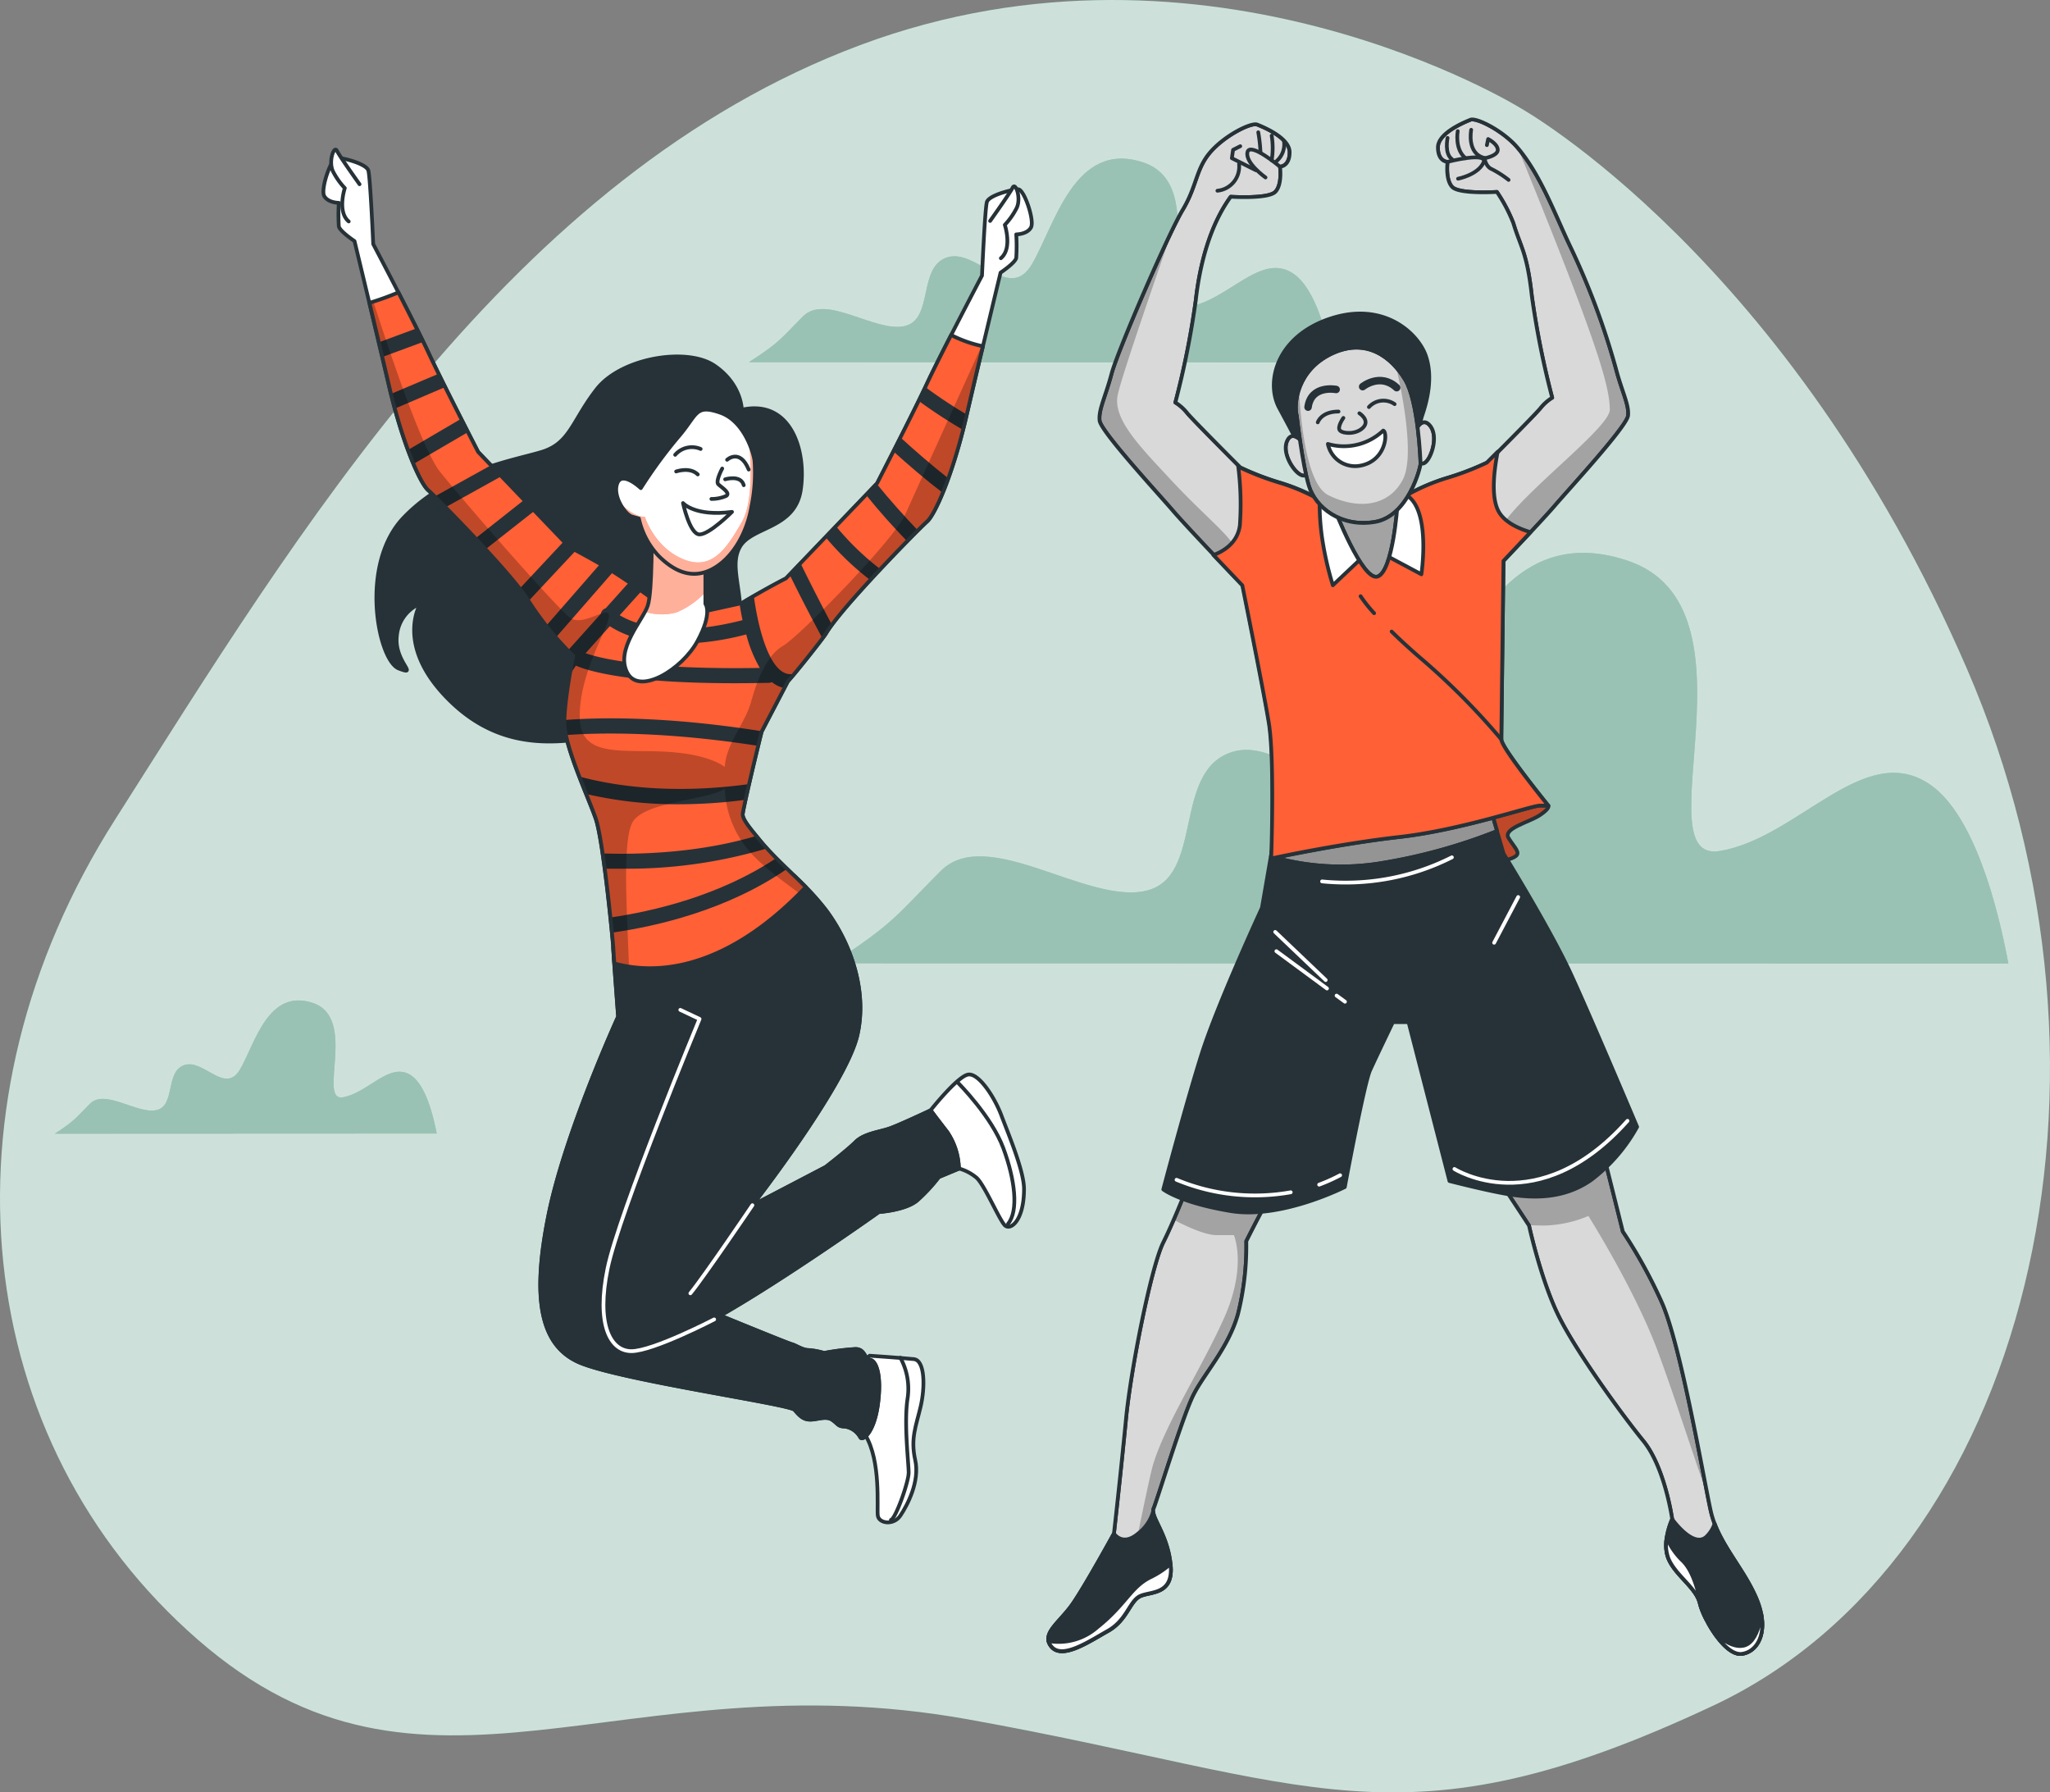 <svg xmlns="http://www.w3.org/2000/svg" xmlns:xlink="http://www.w3.org/1999/xlink" width="547.408" height="478.534" viewBox="0 0 547.408 478.534">
  <rect x="0" y="0" width="547.408" height="478.534" fill="#808080" stroke="none"/>
  <defs>
    <style>
      .cls-1, .cls-27, .cls-4, .cls-5, .cls-6 {
        fill: #fff;
      }

      .cls-1, .cls-10, .cls-11, .cls-17, .cls-2, .cls-23, .cls-8 {
        stroke: #263238;
      }

      .cls-1, .cls-10, .cls-11, .cls-15, .cls-17, .cls-2, .cls-23, .cls-8 {
        stroke-linecap: round;
        stroke-linejoin: round;
      }

      .cls-14, .cls-2 {
        fill: #ff6036;
      }

      .cls-3 {
        fill: #569a82;
      }

      .cls-4 {
        opacity: 0.7;
      }

      .cls-5 {
        opacity: 0.4;
      }

      .cls-7 {
        clip-path: url(#clip-path);
      }

      .cls-8 {
        fill: #d9d9d9;
      }

      .cls-9 {
        opacity: 0.25;
      }

      .cls-10, .cls-15, .cls-23 {
        fill: none;
      }

      .cls-11, .cls-25 {
        fill: #263238;
      }

      .cls-12 {
        clip-path: url(#clip-path-2);
      }

      .cls-13 {
        clip-path: url(#clip-path-3);
      }

      .cls-15 {
        stroke: #fff;
      }

      .cls-16 {
        clip-path: url(#clip-path-4);
      }

      .cls-17 {
        fill: #949494;
      }

      .cls-18 {
        clip-path: url(#clip-path-5);
      }

      .cls-19 {
        clip-path: url(#clip-path-6);
      }

      .cls-20 {
        clip-path: url(#clip-path-7);
      }

      .cls-21 {
        clip-path: url(#clip-path-8);
      }

      .cls-22 {
        clip-path: url(#clip-path-9);
      }

      .cls-23 {
        stroke-width: 2px;
      }

      .cls-24 {
        clip-path: url(#clip-path-10);
      }

      .cls-26 {
        clip-path: url(#clip-path-11);
      }

      .cls-27 {
        opacity: 0.5;
      }

      .cls-28 {
        clip-path: url(#clip-path-12);
      }
    </style>
    <clipPath id="clip-path">
      <path id="Tracé_3020" data-name="Tracé 3020" class="cls-1" d="M297.267,279.66s-4.174,10.918-7.38,17.331-8.665,33.737-9.965,47.226-3.206,30.517-3.206,30.517-7.394,13.489-10.918,18.631-8.665,8.03-5.777,11.554,9.965-1.285,15.107-4.174,5.777-8.03,8.665-9.315,9-.332,8.03-8.665-5.459-12.522-4.492-14.775,7.7-24.407,10.586-30.184,9.315-12.536,11.886-21.519a74.886,74.886,0,0,0,2.253-19.6s6.095-12.2,7.062-12.854S300.806,282.231,297.267,279.66Z" transform="translate(-259.173 -279.66)"/>
    </clipPath>
    <clipPath id="clip-path-2">
      <path id="Tracé_3027" data-name="Tracé 3027" class="cls-1" d="M342.94,282.747,350.334,294s3.206,14.775,8.03,24.408,16.71,26,22.487,33.087,7.712,20.884,7.712,20.884-2.888,6.109-.968,10.6,7.394,7.712,8.362,11.886S402.7,409,407.194,408.352s7.394-6.412,3.856-14.774-10.283-14.775-12.2-23.454-8.03-44.656-13.171-55.892A131.166,131.166,0,0,0,375.392,295.6l-4.824-19.28S352.587,285.967,342.94,282.747Z" transform="translate(-342.94 -276.32)"/>
    </clipPath>
    <clipPath id="clip-path-3">
      <path id="Tracé_3035" data-name="Tracé 3035" class="cls-1" d="M357.746,211.4s.635.635-2.253,2.556-9.951,3.538-8.348,6.109,3.206,3.856,1.921,4.824-3.206.968-4.809,2.239-6.427-14.125-6.427-14.125S349.716,207.172,357.746,211.4Z" transform="translate(-337.83 -209.864)"/>
    </clipPath>
    <clipPath id="clip-path-4">
      <path id="Tracé_3044" data-name="Tracé 3044" class="cls-1" d="M360.729,217.834l-2.08-7.134L300.88,221.633l-.52,2.975a66.435,66.435,0,0,0,29.116,1.834A148.338,148.338,0,0,0,360.729,217.834Z" transform="translate(-300.36 -210.7)"/>
    </clipPath>
    <clipPath id="clip-path-5">
      <path id="Tracé_3050" data-name="Tracé 3050" class="cls-1" d="M406.566,150.656a198.469,198.469,0,0,0-12.507-33.3c-3.914-8.333-7.8-18.775-13.836-25.808-3.856-4.492-10.933-8.03-12.536-7.38s-8.665,3.524-8.665,7.38,2.571,3.856,2.571,3.856-.65,4.824,1.285,6.745,11.886,1.285,11.886,1.285a42.11,42.11,0,0,1,4.4,8.362c1.921,6.412,3.625,7.7,4.91,19.266a231.916,231.916,0,0,0,5.459,27.31,12.1,12.1,0,0,0-3.221,2.888C384.4,163.51,372.193,175.7,372.193,175.7a75,75,0,0,1-10.933,4.174,53.986,53.986,0,0,0-9.5,3.986c-1.979-.231-3.972-.448-5.04-.448-2.253,0-17.981,2.888-17.981,2.888a53.8,53.8,0,0,0-11.554-5.141,75,75,0,0,1-10.933-4.174s-12.2-12.2-14.125-14.442a12.1,12.1,0,0,0-3.221-2.888,231.92,231.92,0,0,0,5.459-27.31c1.04-9.33,3.726-19.93,9.33-27.628,0,0,9.951.65,11.886-1.285s1.271-6.745,1.271-6.745,2.571,0,2.571-3.856-7.062-6.745-8.665-7.38-8.665,2.888-12.536,7.38-3.524,9-7.38,15.424-17.331,37.55-18.963,43.688-3.524,9.633-3.206,12.536,15.742,19.584,19.6,24.09S306.9,208.483,306.9,208.483s5.459,26.978,7.062,36.626.65,36.294.65,36.294,17.663-3.856,34.373-5.777,35.008-8.348,37.261-8.348H388.5s-12.536-15.424-12.536-17.677c0-1.791.419-34.517.578-47.66,4.665-4.91,11.265-11.9,13.648-14.688,3.856-4.506,19.28-21.2,19.6-24.09S408.169,156.765,406.566,150.656Z" transform="translate(-268.636 -84.087)"/>
    </clipPath>
    <clipPath id="clip-path-6">
      <path id="Tracé_3069" data-name="Tracé 3069" class="cls-1" d="M326.809,143.3s1.747-4.954,4.087-2.614,1.155,7.221-.3,9.33-2.614.881-3.5-1.444a11.062,11.062,0,0,1-.289-5.271Z" transform="translate(-326.618 -140.055)"/>
    </clipPath>
    <clipPath id="clip-path-7">
      <path id="Tracé_3073" data-name="Tracé 3073" class="cls-1" d="M308.238,145.05s-3.018-4.333-4.636-1.444.838,7.351,2.8,8.911,2.758.144,2.975-2.34A11.092,11.092,0,0,0,308.238,145.05Z" transform="translate(-303.076 -142.613)"/>
    </clipPath>
    <clipPath id="clip-path-8">
      <path id="Tracé_3079" data-name="Tracé 3079" class="cls-1" d="M312,156.032s7.6,19.844,11.684,18.385,5.257-18.977,5.257-18.977S316.333,158.068,312,156.032Z" transform="translate(-312 -155.44)"/>
    </clipPath>
    <clipPath id="clip-path-9">
      <path id="Tracé_3084" data-name="Tracé 3084" class="cls-1" d="M305.2,144.471s1.444,12.839,3.221,18.674,8.521,11.135,17.562,9.676,12.262-14.63,12.262-15.511-.578-16.638-4.087-22.472-10.211-11.381-19.555-7S304.332,141.265,305.2,144.471Z" transform="translate(-304.943 -126.261)"/>
    </clipPath>
    <clipPath id="clip-path-10">
      <path id="Tracé_3122" data-name="Tracé 3122" class="cls-2" d="M188.079,213.083s-2.354,11.554-2.354,17.793,6.282,19.627,8.377,25.65,4.708,34.026,4.708,34.82c0,.217.1,1.762.26,3.871,9.258,2.585,28.35,3.466,51.111-20.393-4.13-4.2-8.665-8.117-12.377-12.666-2.629-3.192-4.636-5.56-4.448-6.932.3-2.123,2.787-12.81,5.04-21.909l7.019-13.46c1.733-1.805,9.474-11.554,10.2-12.8,4.188-7.077,24.87-28.018,26.964-29.852s6.8-12.29,10.471-28c1.343-5.777,2.888-12.55,4.434-18.775a33.449,33.449,0,0,1-8.492-3c-2.527,4.939-5.012,9.879-6.412,12.883-3.668,7.857-13.359,26.7-13.359,26.7L244.88,192.4s-3.668,1.834-9.951,5.488c-.592.347-1.213.737-1.834,1.126l-11.554,2.542-9.907-1.82a166.351,166.351,0,0,0-14.659-10.211c-6.282-3.654-9.951-5.488-9.951-5.488l-24.335-25.39s-9.691-18.775-13.359-26.7c-1.69-3.611-4.925-10.009-7.929-15.887a78.816,78.816,0,0,1-7.741,2.787c1.69,7.019,3.611,15.15,5.2,21.952,3.668,15.713,8.377,26.184,10.471,28.018s22.776,22.761,26.964,29.838a83.939,83.939,0,0,0,11.785,14.428Z" transform="translate(-133.66 -116.06)"/>
    </clipPath>
    <clipPath id="clip-path-11">
      <path id="Tracé_3127" data-name="Tracé 3127" class="cls-1" d="M188.1,159.85s.26,16.493-1.054,20.421-8.665,11.554-5.488,17.807,14.659-.794,18.775-8.377,2.109-9.951,2.109-9.951V168.2Z" transform="translate(-180.763 -159.85)"/>
    </clipPath>
    <clipPath id="clip-path-12">
      <path id="Tracé_3132" data-name="Tracé 3132" class="cls-1" d="M185.863,158.689s-4.968-4.708-6.282-1.3,2.094,8.377,3.928,8.9l1.834.52a21.057,21.057,0,0,0,5.243,9.951c4.188,4.188,8.9,6.282,14.125,3.668s9.431-9.171,10.731-17.013a44.2,44.2,0,0,0,.794-11.785c0-1.314-2.354-10.731-9.171-13.085s-6.022.52-11.251,6.542a124.863,124.863,0,0,0-9.951,13.6Z" transform="translate(-179.286 -137.722)"/>
    </clipPath>
  </defs>
  <g id="Young_and_happy-bro" data-name="Young and happy-bro" transform="translate(-65.356 -62.003)">
    <g id="freepik--background-simple--inject-51" transform="translate(65.356 62.003)">
      <path id="Tracé_3009" data-name="Tracé 3009" class="cls-3" d="M471.407,90.883s-83.245-51.617-176.355-16.84S144.563,204.631,96.08,280.829s-38.46,166.188,22.111,218.945,112.823,4.679,205.37,21.216,115.452,35.759,199.3-3.625,115.12-167.386,67.677-276.917S471.407,90.883,471.407,90.883Z" transform="translate(-65.356 -62.003)"/>
      <path id="Tracé_3010" data-name="Tracé 3010" class="cls-4" d="M471.407,90.883s-83.245-51.617-176.355-16.84S144.563,204.631,96.08,280.829s-38.46,166.188,22.111,218.945,112.823,4.679,205.37,21.216,115.452,35.759,199.3-3.625,115.12-167.386,67.677-276.917S471.407,90.883,471.407,90.883Z" transform="translate(-65.356 -62.003)"/>
    </g>
    <g id="freepik--Clouds--inject-51" transform="translate(79.977 104.353)">
      <path id="Tracé_3011" data-name="Tracé 3011" class="cls-3" d="M359.619,145.736c-1.444-7.727-4.549-19.584-10.268-23.6-8.665-6.109-17.475,6.99-27.96,8.665S327.5,98.48,309.158,92.357s-23.6,16.609-29.722,27.094-14.847-4.333-22.718-1.748-3.5,16.594-11.352,18.342-20.97-8.738-27.094-2.614c-5.777,5.777-6.109,6.9-14.442,12.233Z" transform="translate(-18.463 -91.327)"/>
      <path id="Tracé_3012" data-name="Tracé 3012" class="cls-3" d="M177.472,282.48c-.953-5.055-2.975-12.825-6.73-15.453-5.777-4-11.438,4.578-18.313,5.777s4-21.187-8.016-25.187-15.453,10.875-19.454,17.735-9.734-2.888-14.89-1.141-2.282,10.875-7.438,12.016-13.735-5.777-17.75-1.7c-3.8,3.8-4,4.506-9.4,8Z" transform="translate(-75.48 -22.196)"/>
      <path id="Tracé_3013" data-name="Tracé 3013" class="cls-3" d="M533.288,273.844c-2.888-15.569-9.2-39.514-20.725-47.66-17.634-12.334-35.254,14.1-56.325,17.62s12.334-65.193-24.667-77.526S383.983,199.755,371.65,220.9s-30-8.738-45.883-3.452-7.048,33.492-22.905,37.016-42.316-17.634-54.65-5.344c-11.713,11.713-12.334,13.908-28.971,24.667Z" transform="translate(-11.617 -58.952)"/>
      <path id="Tracé_3014" data-name="Tracé 3014" class="cls-5" d="M359.619,145.736c-1.444-7.727-4.549-19.584-10.268-23.6-8.665-6.109-17.475,6.99-27.96,8.665S327.5,98.48,309.158,92.357s-23.6,16.609-29.722,27.094-14.847-4.333-22.718-1.748-3.5,16.594-11.352,18.342-20.97-8.738-27.094-2.614c-5.777,5.777-6.109,6.9-14.442,12.233Z" transform="translate(-18.463 -91.327)"/>
      <path id="Tracé_3015" data-name="Tracé 3015" class="cls-5" d="M177.472,282.48c-.953-5.055-2.975-12.825-6.73-15.453-5.777-4-11.438,4.578-18.313,5.777s4-21.187-8.016-25.187-15.453,10.875-19.454,17.735-9.734-2.888-14.89-1.141-2.282,10.875-7.438,12.016-13.735-5.777-17.75-1.7c-3.8,3.8-4,4.506-9.4,8Z" transform="translate(-75.48 -22.196)"/>
      <path id="Tracé_3016" data-name="Tracé 3016" class="cls-5" d="M533.288,273.844c-2.888-15.569-9.2-39.514-20.725-47.66-17.634-12.334-35.254,14.1-56.325,17.62s12.334-65.193-24.667-77.526S383.983,199.755,371.65,220.9s-30-8.738-45.883-3.452-7.048,33.492-22.905,37.016-42.316-17.634-54.65-5.344c-11.713,11.713-12.334,13.908-28.971,24.667Z" transform="translate(-11.617 -58.952)"/>
    </g>
    <g id="freepik--character-2--inject-51" transform="translate(345.26 93.897)">
      <path id="Tracé_3017" data-name="Tracé 3017" class="cls-6" d="M297.267,279.66s-4.174,10.918-7.38,17.331-8.665,33.737-9.965,47.226-3.206,30.517-3.206,30.517-7.394,13.489-10.918,18.631-8.665,8.03-5.777,11.554,9.965-1.285,15.107-4.174,5.777-8.03,8.665-9.315,9-.332,8.03-8.665-5.459-12.522-4.492-14.775,7.7-24.407,10.586-30.184,9.315-12.536,11.886-21.519a74.886,74.886,0,0,0,2.253-19.6s6.095-12.2,7.062-12.854S300.806,282.231,297.267,279.66Z" transform="translate(-259.161 2.793)"/>
      <g id="Groupe_914" data-name="Groupe 914" class="cls-7" transform="translate(0.013 282.453)">
        <path id="Tracé_3018" data-name="Tracé 3018" class="cls-8" d="M297.267,279.66s-4.174,10.918-7.38,17.331-8.665,33.737-9.965,47.226-3.206,30.517-3.206,30.517-7.394,13.489-10.918,18.631-8.665,8.03-5.777,11.554,9.965-1.285,15.107-4.174,5.777-8.03,8.665-9.315,9-.332,8.03-8.665-5.459-12.522-4.492-14.775,7.7-24.407,10.586-30.184,9.315-12.536,11.886-21.519a74.886,74.886,0,0,0,2.253-19.6s6.095-12.2,7.062-12.854S300.806,282.231,297.267,279.66Z" transform="translate(-259.173 -279.66)"/>
        <path id="Tracé_3019" data-name="Tracé 3019" class="cls-9" d="M286.745,290.968c2.8,1.444,8.174,4.1,11.467,4.1h4.607s3.582,8.189-2.556,22.01-16.9,30.184-19.454,40.929c-1.444,5.994-5.228,24.682-8.319,40.063,2.34-2.686,3.264-5.676,5.373-6.615,2.888-1.285,9-.332,8.03-8.665s-5.459-12.522-4.492-14.775,7.712-24.436,10.6-30.213,9.315-12.536,11.886-21.519a74.886,74.886,0,0,0,2.253-19.6s6.095-12.2,7.062-12.854-18.313-1.6-21.851-4.174C291.352,279.66,289.113,285.379,286.745,290.968Z" transform="translate(-253.258 -279.66)"/>
      </g>
      <path id="Tracé_3021" data-name="Tracé 3021" class="cls-10" d="M297.267,279.66s-4.174,10.918-7.38,17.331-8.665,33.737-9.965,47.226-3.206,30.517-3.206,30.517-7.394,13.489-10.918,18.631-8.665,8.03-5.777,11.554,9.965-1.285,15.107-4.174,5.777-8.03,8.665-9.315,9-.332,8.03-8.665-5.459-12.522-4.492-14.775,7.7-24.407,10.586-30.184,9.315-12.536,11.886-21.519a74.886,74.886,0,0,0,2.253-19.6s6.095-12.2,7.062-12.854S300.806,282.231,297.267,279.66Z" transform="translate(-259.161 2.793)"/>
      <path id="Tracé_3022" data-name="Tracé 3022" class="cls-11" d="M260.01,377.516c2.888,3.538,9.965-1.285,15.107-4.174s5.777-8.03,8.665-9.315,9-.332,8.03-8.665c-.852-7.423-4.492-11.554-4.622-13.951a11.28,11.28,0,0,1-4.044,5.921c-4.174,3.538-6.427,0-6.427,0s-7.394,13.489-10.918,18.631S257.122,374.035,260.01,377.516Z" transform="translate(-259.164 30.224)"/>
      <path id="Tracé_3023" data-name="Tracé 3023" class="cls-1" d="M291.806,351.12a23.827,23.827,0,0,1-5.156,3.452c-5.459,2.571-6.745,7.38-14.442,13.489a15.583,15.583,0,0,1-13,3.639,3.712,3.712,0,0,0,.765,1.444c2.888,3.538,9.965-1.285,15.107-4.174s5.777-8.03,8.665-9.315S292.7,359.367,291.806,351.12Z" transform="translate(-259.144 34.538)"/>
      <path id="Tracé_3024" data-name="Tracé 3024" class="cls-6" d="M342.94,282.747,350.334,294s3.206,14.775,8.03,24.408,16.71,26,22.487,33.087,7.712,20.884,7.712,20.884-2.888,6.109-.968,10.6,7.394,7.712,8.362,11.886S402.7,409,407.194,408.352s7.394-6.412,3.856-14.774-10.283-14.775-12.2-23.454-8.03-44.656-13.171-55.892A131.166,131.166,0,0,0,375.392,295.6l-4.824-19.28S352.587,285.967,342.94,282.747Z" transform="translate(-221.949 1.309)"/>
      <g id="Groupe_915" data-name="Groupe 915" class="cls-12" transform="translate(120.991 277.629)">
        <path id="Tracé_3025" data-name="Tracé 3025" class="cls-8" d="M342.94,282.747,350.334,294s3.206,14.775,8.03,24.408,16.71,26,22.487,33.087,7.712,20.884,7.712,20.884-2.888,6.109-.968,10.6,7.394,7.712,8.362,11.886S402.7,409,407.194,408.352s7.394-6.412,3.856-14.774-10.283-14.775-12.2-23.454-8.03-44.656-13.171-55.892A131.166,131.166,0,0,0,375.392,295.6l-4.824-19.28S352.587,285.967,342.94,282.747Z" transform="translate(-342.94 -276.32)"/>
        <path id="Tracé_3026" data-name="Tracé 3026" class="cls-9" d="M385.675,314.231A131.163,131.163,0,0,0,375.392,295.6l-4.824-19.28s-17.981,9.647-27.628,6.427l7.351,11.178c1.256,0,2.643.072,4.13.072a32.264,32.264,0,0,0,11.77-2.556s12.276,19.439,18.414,35.817c4.26,11.366,9.763,28.625,13.4,38.821C395.51,353.442,390.21,324.167,385.675,314.231Z" transform="translate(-342.94 -276.32)"/>
      </g>
      <path id="Tracé_3028" data-name="Tracé 3028" class="cls-10" d="M342.94,282.747,350.334,294s3.206,14.775,8.03,24.408,16.71,26,22.487,33.087,7.712,20.884,7.712,20.884-2.888,6.109-.968,10.6,7.394,7.712,8.362,11.886S402.7,409,407.194,408.352s7.394-6.412,3.856-14.774-10.283-14.775-12.2-23.454-8.03-44.656-13.171-55.892A131.166,131.166,0,0,0,375.392,295.6l-4.824-19.28S352.587,285.967,342.94,282.747Z" transform="translate(-221.949 1.309)"/>
      <path id="Tracé_3029" data-name="Tracé 3029" class="cls-11" d="M397.517,364.031c-3.047-7.221-8.478-13-11.149-19.974a8.664,8.664,0,0,1-2.34,3.6c-3.538,2.888-9-4.824-9-4.824s-2.888,6.109-.968,10.6,7.394,7.712,8.362,11.886,6.745,14.139,11.236,13.489S401.055,372.393,397.517,364.031Z" transform="translate(-208.416 30.855)"/>
      <path id="Tracé_3030" data-name="Tracé 3030" class="cls-1" d="M382.429,363.8a19.947,19.947,0,0,0,1.733,4.333,9.123,9.123,0,0,1-.448-1.126c-1.617-5.141-2.571-11.554-6.109-14.789a18.139,18.139,0,0,1-4.029-5.979,10.572,10.572,0,0,0,.491,5.661C376,356.422,381.49,359.628,382.429,363.8Z" transform="translate(-208.42 32.37)"/>
      <path id="Tracé_3031" data-name="Tracé 3031" class="cls-1" d="M395.3,360.37c-.39,2.7-1.184,5.777-2.888,7.438-2.99,2.99-8.507-.462-11.106-4.723,2.325,4.13,5.878,8.362,8.853,7.929C393.86,370.494,396.474,366.45,395.3,360.37Z" transform="translate(-204.904 38.647)"/>
      <path id="Tracé_3032" data-name="Tracé 3032" class="cls-6" d="M357.746,211.4s.635.635-2.253,2.556-9.951,3.538-8.348,6.109,3.206,3.856,1.921,4.824-3.206.968-4.809,2.239-6.427-14.125-6.427-14.125S349.716,207.172,357.746,211.4Z" transform="translate(-224.219 -28.212)"/>
      <g id="Groupe_916" data-name="Groupe 916" class="cls-13" transform="translate(113.611 181.652)">
        <path id="Tracé_3033" data-name="Tracé 3033" class="cls-14" d="M357.746,211.4s.635.635-2.253,2.556-9.951,3.538-8.348,6.109,3.206,3.856,1.921,4.824-3.206.968-4.809,2.239-6.427-14.125-6.427-14.125S349.716,207.172,357.746,211.4Z" transform="translate(-337.83 -209.864)"/>
        <path id="Tracé_3034" data-name="Tracé 3034" class="cls-9" d="M357.746,211.4s.635.635-2.253,2.556-9.951,3.538-8.348,6.109,3.206,3.856,1.921,4.824-3.206.968-4.809,2.239-6.427-14.125-6.427-14.125S349.716,207.172,357.746,211.4Z" transform="translate(-337.83 -209.864)"/>
      </g>
      <path id="Tracé_3036" data-name="Tracé 3036" class="cls-10" d="M357.746,211.4s.635.635-2.253,2.556-9.951,3.538-8.348,6.109,3.206,3.856,1.921,4.824-3.206.968-4.809,2.239-6.427-14.125-6.427-14.125S349.716,207.172,357.746,211.4Z" transform="translate(-224.219 -28.212)"/>
      <path id="Tracé_3037" data-name="Tracé 3037" class="cls-11" d="M309.671,221.633l-2.888,16.7s-11.886,25.707-16.06,38.879S280.44,313.5,280.44,313.5s4.492,3.538,18,5.777,30.473-6.412,30.473-6.412,5.141-27.628,6.745-31.166,6.095-12.854,6.095-12.854h4.188l10.918,42.417s9.951,2.571,15.742,3.524,14.442,1.6,22.169-3.856a45.061,45.061,0,0,0,12.2-14.125s-12.2-28.885-17.677-40.8-17.981-32.134-17.981-32.134L367.455,210.7Z" transform="translate(-249.713 -27.841)"/>
      <line id="Ligne_270" data-name="Ligne 270" class="cls-15" x2="13.489" y2="12.854" transform="translate(60.608 216.914)"/>
      <line id="Ligne_271" data-name="Ligne 271" class="cls-15" x2="2.239" y2="1.632" transform="translate(77 233.913)"/>
      <line id="Ligne_272" data-name="Ligne 272" class="cls-15" x2="13.518" y2="9.965" transform="translate(60.926 222.055)"/>
      <path id="Tracé_3038" data-name="Tracé 3038" class="cls-15" d="M309.26,281.773a46.462,46.462,0,0,0,5.6-2.513" transform="translate(-236.911 2.616)"/>
      <path id="Tracé_3039" data-name="Tracé 3039" class="cls-15" d="M282.89,280.1a54.491,54.491,0,0,0,30.488,3.336" transform="translate(-248.625 2.989)"/>
      <path id="Tracé_3040" data-name="Tracé 3040" class="cls-15" d="M334.27,282.054s22.169,14.139,46.215-12.854" transform="translate(-225.8 -1.853)"/>
      <line id="Ligne_273" data-name="Ligne 273" class="cls-15" x1="6.427" y2="12.204" transform="translate(119.07 207.599)"/>
      <path id="Tracé_3041" data-name="Tracé 3041" class="cls-15" d="M309.8,226.917a62.9,62.9,0,0,0,34.661-6.427" transform="translate(-236.671 -23.492)"/>
      <path id="Tracé_3042" data-name="Tracé 3042" class="cls-6" d="M360.729,217.834l-2.08-7.134L300.88,221.633l-.52,2.975a66.435,66.435,0,0,0,29.116,1.834A148.338,148.338,0,0,0,360.729,217.834Z" transform="translate(-240.864 -27.841)"/>
      <g id="Groupe_917" data-name="Groupe 917" class="cls-16" transform="translate(59.496 182.859)">
        <path id="Tracé_3043" data-name="Tracé 3043" class="cls-17" d="M360.729,217.834l-2.08-7.134L300.88,221.633l-.52,2.975a66.435,66.435,0,0,0,29.116,1.834A148.338,148.338,0,0,0,360.729,217.834Z" transform="translate(-300.36 -210.7)"/>
      </g>
      <path id="Tracé_3045" data-name="Tracé 3045" class="cls-10" d="M360.729,217.834l-2.08-7.134L300.88,221.633l-.52,2.975a66.435,66.435,0,0,0,29.116,1.834A148.338,148.338,0,0,0,360.729,217.834Z" transform="translate(-240.864 -27.841)"/>
      <path id="Tracé_3046" data-name="Tracé 3046" class="cls-6" d="M406.566,150.656a198.469,198.469,0,0,0-12.507-33.3c-3.914-8.333-7.8-18.775-13.836-25.808-3.856-4.492-10.933-8.03-12.536-7.38s-8.665,3.524-8.665,7.38,2.571,3.856,2.571,3.856-.65,4.824,1.285,6.745,11.886,1.285,11.886,1.285a42.11,42.11,0,0,1,4.4,8.362c1.921,6.412,3.625,7.7,4.91,19.266a231.916,231.916,0,0,0,5.459,27.31,12.1,12.1,0,0,0-3.221,2.888C384.4,163.51,372.193,175.7,372.193,175.7a75,75,0,0,1-10.933,4.174,53.986,53.986,0,0,0-9.5,3.986c-1.979-.231-3.972-.448-5.04-.448-2.253,0-17.981,2.888-17.981,2.888a53.8,53.8,0,0,0-11.554-5.141,75,75,0,0,1-10.933-4.174s-12.2-12.2-14.125-14.442a12.1,12.1,0,0,0-3.221-2.888,231.92,231.92,0,0,0,5.459-27.31c1.04-9.33,3.726-19.93,9.33-27.628,0,0,9.951.65,11.886-1.285s1.271-6.745,1.271-6.745,2.571,0,2.571-3.856-7.062-6.745-8.665-7.38-8.665,2.888-12.536,7.38-3.524,9-7.38,15.424-17.331,37.55-18.963,43.688-3.524,9.633-3.206,12.536,15.742,19.584,19.6,24.09S306.9,208.483,306.9,208.483s5.459,26.978,7.062,36.626.65,36.294.65,36.294,17.663-3.856,34.373-5.777,35.008-8.348,37.261-8.348H388.5s-12.536-15.424-12.536-17.677c0-1.791.419-34.517.578-47.66,4.665-4.91,11.265-11.9,13.648-14.688,3.856-4.506,19.28-21.2,19.6-24.09S408.169,156.765,406.566,150.656Z" transform="translate(-254.957 -84.087)"/>
      <g id="Groupe_918" data-name="Groupe 918" class="cls-18" transform="translate(13.678)">
        <path id="Tracé_3047" data-name="Tracé 3047" class="cls-8" d="M406.566,150.656a198.469,198.469,0,0,0-12.507-33.3c-3.914-8.333-7.8-18.775-13.836-25.808-3.856-4.492-10.933-8.03-12.536-7.38s-8.665,3.524-8.665,7.38,2.571,3.856,2.571,3.856-.65,4.824,1.285,6.745,11.886,1.285,11.886,1.285a42.11,42.11,0,0,1,4.4,8.362c1.921,6.412,3.625,7.7,4.91,19.266a231.916,231.916,0,0,0,5.459,27.31,12.1,12.1,0,0,0-3.221,2.888C384.4,163.51,372.193,175.7,372.193,175.7a75,75,0,0,1-10.933,4.174,53.986,53.986,0,0,0-9.5,3.986c-1.979-.231-3.972-.448-5.04-.448-2.253,0-17.981,2.888-17.981,2.888a53.8,53.8,0,0,0-11.554-5.141,75,75,0,0,1-10.933-4.174s-12.2-12.2-14.125-14.442a12.1,12.1,0,0,0-3.221-2.888,231.92,231.92,0,0,0,5.459-27.31c1.04-9.33,3.726-19.93,9.33-27.628,0,0,9.951.65,11.886-1.285s1.271-6.745,1.271-6.745,2.571,0,2.571-3.856-7.062-6.745-8.665-7.38-8.665,2.888-12.536,7.38-3.524,9-7.38,15.424-17.331,37.55-18.963,43.688-3.524,9.633-3.206,12.536,15.742,19.584,19.6,24.09S306.9,208.483,306.9,208.483s5.459,26.978,7.062,36.626.65,36.294.65,36.294,17.663-3.856,34.373-5.777,35.008-8.348,37.261-8.348H388.5s-12.536-15.424-12.536-17.677c0-1.791.419-34.517.578-47.66,4.665-4.91,11.265-11.9,13.648-14.688,3.856-4.506,19.28-21.2,19.6-24.09S408.169,156.765,406.566,150.656Z" transform="translate(-268.636 -84.087)"/>
        <path id="Tracé_3048" data-name="Tracé 3048" class="cls-9" d="M315.883,242.526c-.968-4.506-2.253-30.531-3.856-38.879s-5.459-11.554-7.712-15.092-8.665-8.665-16.71-17.331-15.41-16.045-14.11-22.472c.881-4.463,9.546-29.592,14.746-44.482-5.387,11.048-15.02,33.607-16.363,38.705-1.6,6.109-3.524,9.633-3.206,12.536s15.742,19.584,19.6,24.09S306.9,199.517,306.9,199.517s5.459,26.978,7.062,36.626a118.14,118.14,0,0,1,.91,15.569C315.68,247.6,316.2,243.97,315.883,242.526Z" transform="translate(-268.635 -75.12)"/>
        <path id="Tracé_3049" data-name="Tracé 3049" class="cls-9" d="M373.168,159.281c0,4.824-23.454,22.169-28.885,31.167s-3.856,31.167-3.856,40.15a94.649,94.649,0,0,1-.318,10.933l4.188,5.084c0-5.141.4-34.662.563-46.937,4.665-4.91,11.265-11.9,13.648-14.688,3.856-4.506,19.28-21.2,19.6-24.09s-1.6-6.427-3.206-12.536a198.468,198.468,0,0,0-12.507-33.3c-3.914-8.333-7.8-18.775-13.836-25.808,0,0,10.182,24.74,16.291,41.117S373.168,154.471,373.168,159.281Z" transform="translate(-236.884 -81.793)"/>
      </g>
      <path id="Tracé_3051" data-name="Tracé 3051" class="cls-10" d="M406.566,150.656a198.469,198.469,0,0,0-12.507-33.3c-3.914-8.333-7.8-18.775-13.836-25.808-3.856-4.492-10.933-8.03-12.536-7.38s-8.665,3.524-8.665,7.38,2.571,3.856,2.571,3.856-.65,4.824,1.285,6.745,11.886,1.285,11.886,1.285a42.11,42.11,0,0,1,4.4,8.362c1.921,6.412,3.625,7.7,4.91,19.266a231.916,231.916,0,0,0,5.459,27.31,12.1,12.1,0,0,0-3.221,2.888C384.4,163.51,372.193,175.7,372.193,175.7a75,75,0,0,1-10.933,4.174,53.986,53.986,0,0,0-9.5,3.986c-1.979-.231-3.972-.448-5.04-.448-2.253,0-17.981,2.888-17.981,2.888a53.8,53.8,0,0,0-11.554-5.141,75,75,0,0,1-10.933-4.174s-12.2-12.2-14.125-14.442a12.1,12.1,0,0,0-3.221-2.888,231.92,231.92,0,0,0,5.459-27.31c1.04-9.33,3.726-19.93,9.33-27.628,0,0,9.951.65,11.886-1.285s1.271-6.745,1.271-6.745,2.571,0,2.571-3.856-7.062-6.745-8.665-7.38-8.665,2.888-12.536,7.38-3.524,9-7.38,15.424-17.331,37.55-18.963,43.688-3.524,9.633-3.206,12.536,15.742,19.584,19.6,24.09S306.9,208.483,306.9,208.483s5.459,26.978,7.062,36.626.65,36.294.65,36.294,17.663-3.856,34.373-5.777,35.008-8.348,37.261-8.348H388.5s-12.536-15.424-12.536-17.677c0-1.791.419-34.517.578-47.66,4.665-4.91,11.265-11.9,13.648-14.688,3.856-4.506,19.28-21.2,19.6-24.09S408.169,156.765,406.566,150.656Z" transform="translate(-254.957 -84.087)"/>
      <path id="Tracé_3052" data-name="Tracé 3052" class="cls-10" d="M304.681,94.217s-8.03-6.745-8.665-3.856,4.824,6.745,4.824,6.745" transform="translate(-242.817 -81.619)"/>
      <path id="Tracé_3053" data-name="Tracé 3053" class="cls-10" d="M296.227,92.37a6.441,6.441,0,0,1-5.777,7.062" transform="translate(-245.267 -80.407)"/>
      <path id="Tracé_3054" data-name="Tracé 3054" class="cls-10" d="M299.547,95.457l-6.427-3.221L293.438,90l1.921-.968" transform="translate(-244.08 -81.89)"/>
      <path id="Tracé_3055" data-name="Tracé 3055" class="cls-10" d="M298,86.46a39.279,39.279,0,0,1,.592,5.387" transform="translate(-241.913 -83.032)"/>
      <path id="Tracé_3056" data-name="Tracé 3056" class="cls-10" d="M300.48,87.08a20.477,20.477,0,0,1,0,6.586" transform="translate(-240.811 -82.757)"/>
      <path id="Tracé_3057" data-name="Tracé 3057" class="cls-10" d="M303.4,88.12a5.892,5.892,0,0,1-2.094,5.387" transform="translate(-240.442 -82.295)"/>
      <path id="Tracé_3058" data-name="Tracé 3058" class="cls-10" d="M333,92.287s11.149-2.888,9.546.318-6.745,4.188-6.745,4.188" transform="translate(-226.365 -80.974)"/>
      <path id="Tracé_3059" data-name="Tracé 3059" class="cls-10" d="M346.257,98.614a26.718,26.718,0,0,0-4.506-2.888c-1.6-.65-1.921-2.888-1.921-2.888s3.538-.635,3.538-2.239S340.8,87.71,340.8,87.71l-.332,1.618" transform="translate(-223.33 -82.477)"/>
      <path id="Tracé_3060" data-name="Tracé 3060" class="cls-10" d="M337.417,86s-1.271,6.369,3.553,7.524" transform="translate(-224.47 -83.237)"/>
      <path id="Tracé_3061" data-name="Tracé 3061" class="cls-10" d="M334.919,86.25s-.9,4.795,2.094,7.221" transform="translate(-225.568 -83.125)"/>
      <path id="Tracé_3062" data-name="Tracé 3062" class="cls-10" d="M333.06,87.5s-.91,4.188,1.184,5.676" transform="translate(-226.425 -82.57)"/>
      <path id="Tracé_3063" data-name="Tracé 3063" class="cls-2" d="M339.608,248.33c16.71-1.935,35.008-8.348,37.261-8.348h2.253s-12.536-15.424-12.536-17.677c0-1.791.419-34.517.578-47.66l7.221-7.669c-3.538-1.054-7.366-2.888-8.781-6.051-1.762-3.914-.91-10.687,0-15.4l-2.888,2.888a75,75,0,0,1-10.933,4.174,53.984,53.984,0,0,0-9.5,3.986c-1.979-.231-3.972-.448-5.04-.448-2.253,0-17.981,2.888-17.981,2.888a53.8,53.8,0,0,0-11.554-5.141,75,75,0,0,1-10.933-4.174l-.462-.462a80.6,80.6,0,0,1,.462,15.887c-.607,4.752-4.419,6.976-7.062,7.958,4.116,4.333,7.712,8.1,7.712,8.1s5.459,26.978,7.062,36.626.65,36.294.65,36.294S322.9,250.193,339.608,248.33Z" transform="translate(-245.595 -56.791)"/>
      <path id="Tracé_3064" data-name="Tracé 3064" class="cls-10" d="M320.531,176.755a37.921,37.921,0,0,1-3.611-4.535" transform="translate(-233.508 -44.935)"/>
      <path id="Tracé_3065" data-name="Tracé 3065" class="cls-10" d="M351.949,207.548A188.645,188.645,0,0,0,331.73,187c-3.712-3.163-6.7-5.907-9.07-8.247" transform="translate(-230.958 -42.034)"/>
      <path id="Tracé_3066" data-name="Tracé 3066" class="cls-11" d="M307.888,155.733s-1.747-3.509-5.546-10.514-.592-19.252,13.72-23.931,23.353,4.087,25.39,9.922.289,12.262-.881,15.771a22.676,22.676,0,0,0-1.155,6.412,11.554,11.554,0,0,0-2.629-2.325c-2.051-1.444-5.546-16.941-10.225-18.1s-14.587,1.488-15.4,8.709S310.228,160.109,307.888,155.733Z" transform="translate(-240.637 -68.149)"/>
      <path id="Tracé_3067" data-name="Tracé 3067" class="cls-6" d="M326.809,143.3s1.747-4.954,4.087-2.614,1.155,7.221-.3,9.33-2.614.881-3.5-1.444a11.062,11.062,0,0,1-.289-5.271Z" transform="translate(-229.2 -59.223)"/>
      <g id="Groupe_919" data-name="Groupe 919" class="cls-19" transform="translate(97.418 80.832)">
        <path id="Tracé_3068" data-name="Tracé 3068" class="cls-8" d="M326.809,143.3s1.747-4.954,4.087-2.614,1.155,7.221-.3,9.33-2.614.881-3.5-1.444a11.062,11.062,0,0,1-.289-5.271Z" transform="translate(-326.618 -140.055)"/>
      </g>
      <path id="Tracé_3070" data-name="Tracé 3070" class="cls-10" d="M326.809,143.3s1.747-4.954,4.087-2.614,1.155,7.221-.3,9.33-2.614.881-3.5-1.444a11.062,11.062,0,0,1-.289-5.271Z" transform="translate(-229.2 -59.223)"/>
      <path id="Tracé_3071" data-name="Tracé 3071" class="cls-6" d="M308.238,145.05s-3.018-4.333-4.636-1.444.838,7.351,2.8,8.911,2.758.144,2.975-2.34A11.092,11.092,0,0,0,308.238,145.05Z" transform="translate(-239.658 -58.087)"/>
      <g id="Groupe_920" data-name="Groupe 920" class="cls-20" transform="translate(63.419 84.525)">
        <path id="Tracé_3072" data-name="Tracé 3072" class="cls-8" d="M308.238,145.05s-3.018-4.333-4.636-1.444.838,7.351,2.8,8.911,2.758.144,2.975-2.34A11.092,11.092,0,0,0,308.238,145.05Z" transform="translate(-303.076 -142.613)"/>
      </g>
      <path id="Tracé_3074" data-name="Tracé 3074" class="cls-10" d="M308.238,145.05s-3.018-4.333-4.636-1.444.838,7.351,2.8,8.911,2.758.144,2.975-2.34A11.092,11.092,0,0,0,308.238,145.05Z" transform="translate(-239.658 -58.087)"/>
      <path id="Tracé_3075" data-name="Tracé 3075" class="cls-1" d="M309.38,155.043a62.8,62.8,0,0,0,.867,12.55,84.518,84.518,0,0,0,2.628,11.092l10.514-9.922,13.128,7s2.051-13.417-2.036-19.266-17.518-6.412-21.014-4.333A14.571,14.571,0,0,0,309.38,155.043Z" transform="translate(-236.871 -54.331)"/>
      <path id="Tracé_3076" data-name="Tracé 3076" class="cls-6" d="M312,156.032s7.6,19.844,11.684,18.385,5.257-18.977,5.257-18.977S316.333,158.068,312,156.032Z" transform="translate(-235.693 -52.389)"/>
      <g id="Groupe_921" data-name="Groupe 921" class="cls-21" transform="translate(76.307 103.051)">
        <path id="Tracé_3077" data-name="Tracé 3077" class="cls-8" d="M312,156.032s7.6,19.844,11.684,18.385,5.257-18.977,5.257-18.977S316.333,158.068,312,156.032Z" transform="translate(-312 -155.44)"/>
        <path id="Tracé_3078" data-name="Tracé 3078" class="cls-9" d="M312,156.032s7.6,19.844,11.684,18.385,5.257-18.977,5.257-18.977S316.333,158.068,312,156.032Z" transform="translate(-312 -155.44)"/>
      </g>
      <path id="Tracé_3080" data-name="Tracé 3080" class="cls-10" d="M312,156.032s7.6,19.844,11.684,18.385,5.257-18.977,5.257-18.977S316.333,158.068,312,156.032Z" transform="translate(-235.693 -52.389)"/>
      <path id="Tracé_3081" data-name="Tracé 3081" class="cls-6" d="M305.2,144.471s1.444,12.839,3.221,18.674,8.521,11.135,17.562,9.676,12.262-14.63,12.262-15.511-.578-16.638-4.087-22.472-10.211-11.381-19.555-7S304.332,141.265,305.2,144.471Z" transform="translate(-238.828 -65.351)"/>
      <g id="Groupe_922" data-name="Groupe 922" class="cls-22" transform="translate(66.115 60.91)">
        <path id="Tracé_3082" data-name="Tracé 3082" class="cls-8" d="M305.2,144.471s1.444,12.839,3.221,18.674,8.521,11.135,17.562,9.676,12.262-14.63,12.262-15.511-.578-16.638-4.087-22.472-10.211-11.381-19.555-7S304.332,141.265,305.2,144.471Z" transform="translate(-304.943 -126.261)"/>
        <path id="Tracé_3083" data-name="Tracé 3083" class="cls-9" d="M338.222,155.685c0-.881-.578-16.638-4.087-22.472a22.507,22.507,0,0,0-2.4-3.293c.852,3.639,5.271,23.238,1.776,29.924-3.856,7.394-12.2,8.044-19.916,4.188-5.777-2.888-7.366-19.656-7.842-28.162a13.259,13.259,0,0,0-.52,6.976s1.444,12.839,3.221,18.674,8.521,11.135,17.562,9.676S338.222,156.566,338.222,155.685Z" transform="translate(-304.922 -124.636)"/>
      </g>
      <path id="Tracé_3085" data-name="Tracé 3085" class="cls-10" d="M305.2,144.471s1.444,12.839,3.221,18.674,8.521,11.135,17.562,9.676,12.262-14.63,12.262-15.511-.578-16.638-4.087-22.472-10.211-11.381-19.555-7S304.332,141.265,305.2,144.471Z" transform="translate(-238.828 -65.351)"/>
      <path id="Tracé_3086" data-name="Tracé 3086" class="cls-1" d="M310.87,145.167a15.251,15.251,0,0,0,14.774-3.567c1.3.433.809,8.275-6.369,9.416a7.423,7.423,0,0,1-8.405-5.849Z" transform="translate(-236.195 -58.537)"/>
      <path id="Tracé_3087" data-name="Tracé 3087" class="cls-10" d="M314.093,139.642s-1.791,2.5-.9,3.38,4.448,1.069,6.239-.881-1.069-3.741-1.069-3.741" transform="translate(-235.273 -59.959)"/>
      <path id="Tracé_3088" data-name="Tracé 3088" class="cls-10" d="M309,140.968s.881-2.888,5.546-2.888" transform="translate(-237.026 -60.101)"/>
      <path id="Tracé_3089" data-name="Tracé 3089" class="cls-10" d="M318.46,137.778a5.228,5.228,0,0,1,6.86-.78" transform="translate(-232.824 -60.998)"/>
      <path id="Tracé_3090" data-name="Tracé 3090" class="cls-23" d="M314.706,134.038s-6.672-1.329-7.5,4.723" transform="translate(-237.821 -61.951)"/>
      <path id="Tracé_3091" data-name="Tracé 3091" class="cls-23" d="M317.3,133.977s4.708-3.813,9.084.274" transform="translate(-233.339 -62.642)"/>
    </g>
    <g id="freepik--character-1--inject-51" transform="translate(151.708 101.95)">
      <path id="Tracé_3092" data-name="Tracé 3092" class="cls-11" d="M232.524,142.111s0-6.8-7.322-11.77-24.87-2.094-31.412,6.282-7.077,14.442-14.659,16.753-24.87,5-36.886,17.533-6.8,38.214-1.3,40.308-1.314-1.834-.534-8.665a10.211,10.211,0,0,1,6.282-8.665s-7.062,11.251,7.857,25.909,31.412,11.265,45.291,8.377,30.878-13.085,32.192-25.13-3.148-18.847,0-24.335,14.659-4.723,16.233-15.179S245.609,139.237,232.524,142.111Z" transform="translate(-120.794 -72.677)"/>
      <path id="Tracé_3093" data-name="Tracé 3093" class="cls-1" d="M237.42,270.19s7.308-9.243,10.11-9.546,6.961,6.051,8.781,10.9,6.051,14.818,6.051,19.67c0,8.478-3.639,11.193-5.141,9.676s-5.459-10.89-7.568-12.709a12.464,12.464,0,0,0-4.593-2.426S240.41,273.988,237.42,270.19Z" transform="translate(-75.272 -13.713)"/>
      <path id="Tracé_3094" data-name="Tracé 3094" class="cls-10" d="M242.55,262.24s8.853,8.853,12,17.331,4.116,16.753,1.271,20.219" transform="translate(-72.993 -12.999)"/>
      <path id="Tracé_3095" data-name="Tracé 3095" class="cls-1" d="M227.372,312.62s8.766.607,11.8.91,3.033,7.568,1.82,12.709-2.73,8.478-1.444,14.226-2.123,12.1-3.943,14.832-5.777,2.123-6.051,0,.91-14.529-3.322-21.49S222.519,317.5,227.372,312.62Z" transform="translate(-81.515 9.382)"/>
      <path id="Tracé_3096" data-name="Tracé 3096" class="cls-10" d="M232.607,313a17.23,17.23,0,0,1,1.892,11.063c-.953,6.629.318,17.071.318,19.6s-3.481,12.319-4.737,12.637" transform="translate(-78.533 9.55)"/>
      <path id="Tracé_3097" data-name="Tracé 3097" class="cls-1" d="M310.691,99.59c-1.574,0-7.857,1.574-8.377,3.408s-1.3,19.627-1.3,19.627-11.005,20.941-14.659,28.8S273,178.127,273,178.127l-24.335,25.39s-3.668,1.834-9.951,5.488c-.592.347-1.213.737-1.834,1.126l-11.554,2.542-9.907-1.878a166.351,166.351,0,0,0-14.659-10.211c-6.282-3.654-9.951-5.488-9.951-5.488l-24.335-25.39s-9.691-18.775-13.359-26.7-14.659-28.8-14.659-28.8-.78-17.793-1.3-19.627-6.817-3.408-8.377-3.408-4.448,8.377-3.408,10.211,3.9,1.82,3.9,1.82a49.409,49.409,0,0,0,0,6.282c.26,1.314,4.188,3.928,4.188,3.928s5.5,22.776,9.156,38.474,8.377,26.184,10.471,28.018,22.776,22.761,26.964,29.838a83.94,83.94,0,0,0,11.785,14.442s-2.354,11.554-2.354,17.793,6.282,19.627,8.377,25.65,4.708,34.026,4.708,34.82,1.3,18.053,1.3,18.053-14.125,30.892-18.573,52.873-2.369,34.56,7.842,39.269,56.542,11.251,57.856,12.825,2.354,2.614,4.188,2.614,4.188-1.04,5.777,0,1.56,1.834,3.394,1.834a5.618,5.618,0,0,1,4.188,2.888c.52,1.04,3.668-1.054,4.708-8.911s-.52-11.554-2.094-11.77-1.3-2.888-3.914-2.888a68.576,68.576,0,0,0-8.377,1.054,19.7,19.7,0,0,0-4.188-.78c-1.574,0-3.408-1.314-4.463-1.574s-18.313-7.337-18.313-7.337l-.664-.347c17.475-9.965,42.258-27.6,42.258-27.6s7.12-.448,10.24-3.12a45.774,45.774,0,0,0,5.777-6.225l5.344-2.224a18.024,18.024,0,0,0-3.12-9.792c-3.105-4-4.448-5.777-4.448-5.777s-8.449,4-11.121,4.9-6.672,1.329-8.9,3.553-8,6.672-8,6.672L239.693,370.86s24.913-32.019,28.018-45.363c2.672-11.438-1.444-24.075-8.261-33.3-5.156-6.932-12.392-12.218-17.88-18.934-2.629-3.192-4.636-5.56-4.448-6.932.3-2.123,2.787-12.81,5.04-21.909l7.019-13.46c1.733-1.805,9.474-11.554,10.2-12.8,4.188-7.077,24.87-28.018,26.964-29.852s6.8-12.29,10.471-28,9.156-38.474,9.156-38.474,3.928-2.614,4.188-3.928a49.4,49.4,0,0,0,0-6.282s2.888,0,3.928-1.834S312.266,99.59,310.691,99.59Z" transform="translate(-125.147 -88.993)"/>
      <path id="Tracé_3098" data-name="Tracé 3098" class="cls-11" d="M269.481,286.516s-8.449,4-11.121,4.9-6.672,1.329-8.9,3.553-8,6.672-8,6.672l-19.569,10.225s24.913-32.019,28.018-45.363c2.672-11.438-1.444-24.075-8.261-33.3a76.809,76.809,0,0,0-8.579-9.315,106.874,106.874,0,0,1-17.721,12.536,49.725,49.725,0,0,1-30.618,6.528v.505c0,.78,1.3,18.053,1.3,18.053s-14.125,30.892-18.573,52.873-2.369,34.56,7.842,39.269,56.542,11.251,57.856,12.825,2.354,2.614,4.188,2.614,4.188-1.04,5.777,0,1.56,1.834,3.394,1.834a5.618,5.618,0,0,1,4.188,2.888c.52,1.04,3.668-1.054,4.708-8.911s-.52-11.554-2.094-11.77-1.3-2.888-3.914-2.888a68.576,68.576,0,0,0-8.377,1.054,19.7,19.7,0,0,0-4.188-.78c-1.574,0-3.408-1.314-4.463-1.574s-18.313-7.337-18.313-7.337l-.664-.347c17.475-9.965,42.258-27.6,42.258-27.6s7.12-.448,10.24-3.12a45.769,45.769,0,0,0,5.777-6.225l5.344-2.224a18.024,18.024,0,0,0-3.12-9.792C270.824,288.293,269.481,286.516,269.481,286.516Z" transform="translate(-107.334 -30.039)"/>
      <path id="Tracé_3099" data-name="Tracé 3099" class="cls-15" d="M197.451,248.69l5.141,2.426s-21.49,51.761-24.552,66.593.607,22.1,6.355,22.1,22.1-8.478,22.1-8.478" transform="translate(-102.142 -19.018)"/>
      <path id="Tracé_3100" data-name="Tracé 3100" class="cls-15" d="M209.565,284.8s-12.9,19.064-16.565,23.527" transform="translate(-95.005 -2.977)"/>
      <path id="Tracé_3101" data-name="Tracé 3101" class="cls-1" d="M134.159,98.9s-5.243-7.337-6.022-8.911-2.354,2.888-1.054,5.5a19.15,19.15,0,0,0,3.148,4.448s-2.094,6.282,1.04,8.9" transform="translate(-124.508 -89.663)"/>
      <path id="Tracé_3102" data-name="Tracé 3102" class="cls-1" d="M248.42,105.687s5.228-7.322,6.022-8.9,2.354,2.888,1.04,5.5a19.352,19.352,0,0,1-3.134,4.448s2.094,6.282-1.054,8.9" transform="translate(-70.386 -86.642)"/>
      <path id="Tracé_3103" data-name="Tracé 3103" class="cls-14" d="M188.079,213.083s-2.354,11.554-2.354,17.793,6.282,19.627,8.377,25.65,4.708,34.026,4.708,34.82c0,.217.1,1.762.26,3.871,9.258,2.585,28.35,3.466,51.111-20.393-4.13-4.2-8.665-8.117-12.377-12.666-2.629-3.192-4.636-5.56-4.448-6.932.3-2.123,2.787-12.81,5.04-21.909l7.019-13.46c1.733-1.805,9.474-11.554,10.2-12.8,4.188-7.077,24.87-28.018,26.964-29.852s6.8-12.29,10.471-28c1.343-5.777,2.888-12.55,4.434-18.775a33.449,33.449,0,0,1-8.492-3c-2.527,4.939-5.012,9.879-6.412,12.883-3.668,7.857-13.359,26.7-13.359,26.7L244.88,192.4s-3.668,1.834-9.951,5.488c-.592.347-1.213.737-1.834,1.126l-11.554,2.542-9.907-1.82a166.351,166.351,0,0,0-14.659-10.211c-6.282-3.654-9.951-5.488-9.951-5.488l-24.335-25.39s-9.691-18.775-13.359-26.7c-1.69-3.611-4.925-10.009-7.929-15.887a78.816,78.816,0,0,1-7.741,2.787c1.69,7.019,3.611,15.15,5.2,21.952,3.668,15.713,8.377,26.184,10.471,28.018s22.776,22.761,26.964,29.838a83.939,83.939,0,0,0,11.785,14.428Z" transform="translate(-121.366 -77.936)"/>
      <g id="Groupe_923" data-name="Groupe 923" class="cls-24" transform="translate(12.294 38.124)">
        <path id="Tracé_3104" data-name="Tracé 3104" class="cls-25" d="M176.46,164.5c-1.155-.607-1.776-.91-1.776-.91l-1.444-1.516-11.8,12.623a40.756,40.756,0,0,1,2.369,3.322Z" transform="translate(-121.319 -95.621)"/>
        <path id="Tracé_3105" data-name="Tracé 3105" class="cls-25" d="M169.045,157.308l-2.787-2.888-13,10.268c.91.968,1.834,1.95,2.73,2.888Z" transform="translate(-124.953 -99.019)"/>
        <path id="Tracé_3106" data-name="Tracé 3106" class="cls-25" d="M184.267,168.32l-1.805-1.1-1.69-.982L166.33,182.791c.9,1.112,1.776,2.152,2.614,3.091Z" transform="translate(-119.147 -93.768)"/>
        <path id="Tracé_3107" data-name="Tracé 3107" class="cls-25" d="M160.78,148l-15.02,8.319,2.888,2.888,14.933-8.29Z" transform="translate(-128.285 -101.871)"/>
        <path id="Tracé_3108" data-name="Tracé 3108" class="cls-25" d="M186.709,169.62l-6.254,6.976a1.979,1.979,0,0,0-.765.448,1.805,1.805,0,0,0-.52,1l-8.81,9.821c.867.9,1.444,1.444,1.444,1.444s-.433,2.109-.924,5.026l1.6-2.426c3.914,1.675,14.8,4.694,42.475,4.694q4.246,0,9.026-.1a2.036,2.036,0,0,0,.838-.2,8.276,8.276,0,0,0,3.365,1.618l.953-1.834c.347-.361.939-1.054,1.661-1.921a11.18,11.18,0,0,1-1.444,0c-4.983-.607-8.03-11.222-9.344-20.768l-1.444.794c-.592.347-1.213.737-1.834,1.126l-.52.116c.217,1.444.462,2.888.78,4.333-19.136,4.925-29.087.924-32.8-1.314l5.777-6.412C188.976,171.209,187.864,170.414,186.709,169.62Zm13.46,16.435a72.283,72.283,0,0,0,17.807-2.484,35.963,35.963,0,0,0,3.625,8.954c-29.809.477-42.128-2.4-46.519-3.928l6.456-7.221C184.282,183.167,190.146,186.055,200.169,186.055Z" transform="translate(-117.357 -92.267)"/>
        <path id="Tracé_3109" data-name="Tracé 3109" class="cls-25" d="M150.374,131.09l-12.724,5.387c.347,1.358.679,2.657,1.025,3.928l13.489-5.777Z" transform="translate(-131.887 -109.383)"/>
        <path id="Tracé_3110" data-name="Tracé 3110" class="cls-25" d="M145.5,122.7l-10.11,3.741c.3,1.314.621,2.614.924,3.914l10.962-4.044Z" transform="translate(-132.891 -113.11)"/>
        <path id="Tracé_3111" data-name="Tracé 3111" class="cls-25" d="M156.821,142.977c-.563-1.083-1.17-2.3-1.82-3.567l-14.211,8.333c.505,1.372,1,2.629,1.444,3.755Z" transform="translate(-130.493 -105.687)"/>
        <path id="Tracé_3112" data-name="Tracé 3112" class="cls-25" d="M232.408,142.86c-.635,1.285-1.271,2.542-1.878,3.726,3.943,3.567,8.478,7.481,13.186,11.077.491-1.184.982-2.484,1.444-3.914C240.64,150.2,236.22,146.341,232.408,142.86Z" transform="translate(-90.627 -104.155)"/>
        <path id="Tracé_3113" data-name="Tracé 3113" class="cls-25" d="M216.87,211.76c.26-1.2.578-2.629.939-4.188-21.071,2.888-36.568.361-45.349-2.022.621,1.6,1.242,3.177,1.849,4.665a106.568,106.568,0,0,0,24.783,2.744,135.829,135.829,0,0,0,17.778-1.2Z" transform="translate(-116.424 -76.306)"/>
        <path id="Tracé_3114" data-name="Tracé 3114" class="cls-25" d="M235.2,137.233a139.336,139.336,0,0,0,11.857,7.756c.3-1.155.592-2.34.881-3.553a.9.9,0,0,1,.116-.534,129.725,129.725,0,0,1-11.077-7.351C236.471,134.648,235.864,135.89,235.2,137.233Z" transform="translate(-88.553 -108.29)"/>
        <path id="Tracé_3115" data-name="Tracé 3115" class="cls-25" d="M169.72,195.248v.65a17.2,17.2,0,0,0,.419,3.365c8.535-.635,26.2-1.04,51.328,2.888.3-1.271.621-2.542.924-3.784v-.13C196.5,194.121,178.486,194.555,169.72,195.248Z" transform="translate(-117.641 -81.082)"/>
        <path id="Tracé_3116" data-name="Tracé 3116" class="cls-25" d="M225.4,223.5c-1-.953-1.964-1.921-2.888-2.888-15.063,10.11-32.986,14.24-44.266,15.887.159,1.444.289,2.888.4,4.044C190.439,238.88,209.388,234.561,225.4,223.5Z" transform="translate(-113.852 -69.616)"/>
        <path id="Tracé_3117" data-name="Tracé 3117" class="cls-25" d="M176.78,221.214c.188,1.3.375,2.672.563,4.073H182.2a129.879,129.879,0,0,0,38.547-5.445c-.708-.78-1.444-1.56-2.094-2.383l-.78-.939C202.531,221.113,186.485,221.546,176.78,221.214Z" transform="translate(-114.505 -71.433)"/>
        <path id="Tracé_3118" data-name="Tracé 3118" class="cls-25" d="M225.47,154.376c3.452,4.333,7.221,8.507,10.976,12.406l2.888-2.888c-3.755-3.943-7.582-8.2-11.02-12.464Z" transform="translate(-92.875 -100.348)"/>
        <path id="Tracé_3119" data-name="Tracé 3119" class="cls-25" d="M229.919,173.646l2.744-2.888a71.967,71.967,0,0,1-11.872-11.467l-2.8,2.888A74.32,74.32,0,0,0,229.919,173.646Z" transform="translate(-96.198 -96.856)"/>
        <path id="Tracé_3120" data-name="Tracé 3120" class="cls-25" d="M221.094,184.832a24.7,24.7,0,0,1,1.545-2.282c-2.239-4.217-5.5-10.485-8.391-16.45l-2.888,3.091c3.192,6.542,6.716,13.229,8.781,17.056C220.589,185.554,220.95,185.048,221.094,184.832Z" transform="translate(-99.143 -93.831)"/>
        <path id="Tracé_3121" data-name="Tracé 3121" class="cls-9" d="M297.1,129.62c-6.181,13.634-18,39.687-20.335,44.872-3.192,7.106-28.394,32.654-32.654,35.138s-6.745,8.521-8.521,14.9c-1.69,6.08-6.586,10.875-7.048,17.446-2.426-1.849-7.221-3.394-13.893-3.957-12.781-1.069-24.841,2.137-24.841-9.575s7.452-23.108,7.813-26.632-6.745,2.888-10.3.361-27.686-30.17-34.792-38.994c-4.52-5.661-12.55-29.087-17.778-45.334l-1.1.347c1.69,7.019,3.611,15.15,5.2,21.952,3.668,15.713,8.377,26.184,10.471,28S172.105,190.928,176.294,198a83.939,83.939,0,0,0,11.785,14.442S185.725,224,185.725,230.24s6.282,19.627,8.377,25.65,4.708,34.026,4.708,34.82c0,.217.1,1.762.26,3.871a35.355,35.355,0,0,0,3.885.838c-.246-10.976-2.065-33.853,1.054-38.85,3.394-5.43,19.772-5.676,24.552-8.781a26.863,26.863,0,0,0,5.907,15.887c2.585,3.394,8.478,8.03,14.125,12.088l1.531-1.56c-4.131-4.2-8.665-8.117-12.377-12.666-2.629-3.192-4.636-5.56-4.448-6.932.3-2.123,2.787-12.81,5.04-21.909l7.019-13.46c1.733-1.805,9.474-11.554,10.2-12.8,4.188-7.077,24.87-28.018,26.964-29.852s6.8-12.29,10.471-28c1.343-5.777,2.888-12.55,4.434-18.775Z" transform="translate(-133.66 -115.265)"/>
      </g>
      <path id="Tracé_3123" data-name="Tracé 3123" class="cls-10" d="M188.079,213.083s-2.354,11.554-2.354,17.793,6.282,19.627,8.377,25.65,4.708,34.026,4.708,34.82c0,.217.1,1.762.26,3.871,9.258,2.585,28.35,3.466,51.111-20.393-4.13-4.2-8.665-8.117-12.377-12.666-2.629-3.192-4.636-5.56-4.448-6.932.3-2.123,2.787-12.81,5.04-21.909l7.019-13.46c1.733-1.805,9.474-11.554,10.2-12.8,4.188-7.077,24.87-28.018,26.964-29.852s6.8-12.29,10.471-28c1.343-5.777,2.888-12.55,4.434-18.775a33.449,33.449,0,0,1-8.492-3c-2.527,4.939-5.012,9.879-6.412,12.883-3.668,7.857-13.359,26.7-13.359,26.7L244.88,192.4s-3.668,1.834-9.951,5.488c-.592.347-1.213.737-1.834,1.126l-11.554,2.542-9.907-1.82a166.351,166.351,0,0,0-14.659-10.211c-6.282-3.654-9.951-5.488-9.951-5.488l-24.335-25.39s-9.691-18.775-13.359-26.7c-1.69-3.611-4.925-10.009-7.929-15.887a78.816,78.816,0,0,1-7.741,2.787c1.69,7.019,3.611,15.15,5.2,21.952,3.668,15.713,8.377,26.184,10.471,28.018s22.776,22.761,26.964,29.838a83.939,83.939,0,0,0,11.785,14.428Z" transform="translate(-121.366 -77.936)"/>
      <path id="Tracé_3124" data-name="Tracé 3124" class="cls-6" d="M188.1,159.85s.26,16.493-1.054,20.421-8.665,11.554-5.488,17.807,14.659-.794,18.775-8.377,2.109-9.951,2.109-9.951V168.2Z" transform="translate(-100.441 -58.484)"/>
      <g id="Groupe_924" data-name="Groupe 924" class="cls-26" transform="translate(80.322 101.366)">
        <path id="Tracé_3125" data-name="Tracé 3125" class="cls-14" d="M200.794,168.227l-14.442-8.377s.26,16.493-1.054,20.421a10.3,10.3,0,0,1-.708,1.574,14.775,14.775,0,0,0,8.463.188,22.227,22.227,0,0,0,7.7-5.4Z" transform="translate(-179.063 -159.85)"/>
        <path id="Tracé_3126" data-name="Tracé 3126" class="cls-27" d="M200.794,168.227l-14.442-8.377s.26,16.493-1.054,20.421a10.3,10.3,0,0,1-.708,1.574,14.775,14.775,0,0,0,8.463.188,22.227,22.227,0,0,0,7.7-5.4Z" transform="translate(-179.063 -159.85)"/>
      </g>
      <path id="Tracé_3128" data-name="Tracé 3128" class="cls-10" d="M188.1,159.85s.26,16.493-1.054,20.421-8.665,11.554-5.488,17.807,14.659-.794,18.775-8.377,2.109-9.951,2.109-9.951V168.2Z" transform="translate(-100.441 -58.484)"/>
      <path id="Tracé_3129" data-name="Tracé 3129" class="cls-6" d="M185.863,158.689s-4.968-4.708-6.282-1.3,2.094,8.377,3.928,8.9l1.834.52a21.057,21.057,0,0,0,5.243,9.951c4.188,4.188,8.9,6.282,14.125,3.668s9.431-9.171,10.731-17.013a44.2,44.2,0,0,0,.794-11.785c0-1.314-2.354-10.731-9.171-13.085s-6.022.52-11.251,6.542a124.863,124.863,0,0,0-9.951,13.6Z" transform="translate(-101.097 -68.314)"/>
      <g id="Groupe_925" data-name="Groupe 925" class="cls-28" transform="translate(78.189 69.408)">
        <path id="Tracé_3130" data-name="Tracé 3130" class="cls-14" d="M214.439,144c.433,4.333,1.155,15.569-1.964,20.956-3.9,6.73-7.813,13.128-15.612,9.936s-10.3-11.366-10.3-11.366-2.123.361-5.329-2.484a3.682,3.682,0,0,0-1.126-.722,6.889,6.889,0,0,0,3.033,3.192l1.834.52a21.057,21.057,0,0,0,5.243,9.951c4.188,4.188,8.9,6.282,14.125,3.668s9.431-9.171,10.731-17.013a44.194,44.194,0,0,0,.794-11.785,17.014,17.014,0,0,0-1.43-4.853Z" transform="translate(-178.92 -134.933)"/>
        <path id="Tracé_3131" data-name="Tracé 3131" class="cls-27" d="M214.439,144c.433,4.333,1.155,15.569-1.964,20.956-3.9,6.73-7.813,13.128-15.612,9.936s-10.3-11.366-10.3-11.366-2.123.361-5.329-2.484a3.682,3.682,0,0,0-1.126-.722,6.889,6.889,0,0,0,3.033,3.192l1.834.52a21.057,21.057,0,0,0,5.243,9.951c4.188,4.188,8.9,6.282,14.125,3.668s9.431-9.171,10.731-17.013a44.194,44.194,0,0,0,.794-11.785,17.014,17.014,0,0,0-1.43-4.853Z" transform="translate(-178.92 -134.933)"/>
      </g>
      <path id="Tracé_3133" data-name="Tracé 3133" class="cls-10" d="M185.863,158.689s-4.968-4.708-6.282-1.3,2.094,8.377,3.928,8.9l1.834.52a21.057,21.057,0,0,0,5.243,9.951c4.188,4.188,8.9,6.282,14.125,3.668s9.431-9.171,10.731-17.013a44.2,44.2,0,0,0,.794-11.785c0-1.314-2.354-10.731-9.171-13.085s-6.022.52-11.251,6.542a124.863,124.863,0,0,0-9.951,13.6Z" transform="translate(-101.097 -68.314)"/>
      <path id="Tracé_3134" data-name="Tracé 3134" class="cls-10" d="M199.778,148.62s-1.834,3.394-1.054,4.188,3.408,2.354,2.094,3.134a9.691,9.691,0,0,1-3.928.794" transform="translate(-93.277 -63.472)"/>
      <path id="Tracé_3135" data-name="Tracé 3135" class="cls-10" d="M191.64,155s3.134,3.668,13.085,2.354c0,0-6.022,6.022-8.665,6.022S191.64,155,191.64,155Z" transform="translate(-95.609 -60.638)"/>
      <path id="Tracé_3136" data-name="Tracé 3136" class="cls-10" d="M190.37,149.283s3.668-1.3,5.777.794" transform="translate(-96.173 -63.355)"/>
      <path id="Tracé_3137" data-name="Tracé 3137" class="cls-10" d="M199.43,150.7s4.188-1.3,4.968,1.574" transform="translate(-92.149 -62.678)"/>
      <path id="Tracé_3138" data-name="Tracé 3138" class="cls-10" d="M190.19,146.708a5.907,5.907,0,0,1,6.8-1.56" transform="translate(-96.253 -65.229)"/>
      <path id="Tracé_3139" data-name="Tracé 3139" class="cls-10" d="M199.79,147.264s3.408-3.148,5.777,2.614" transform="translate(-91.989 -64.456)"/>
    </g>
  </g>
</svg>
